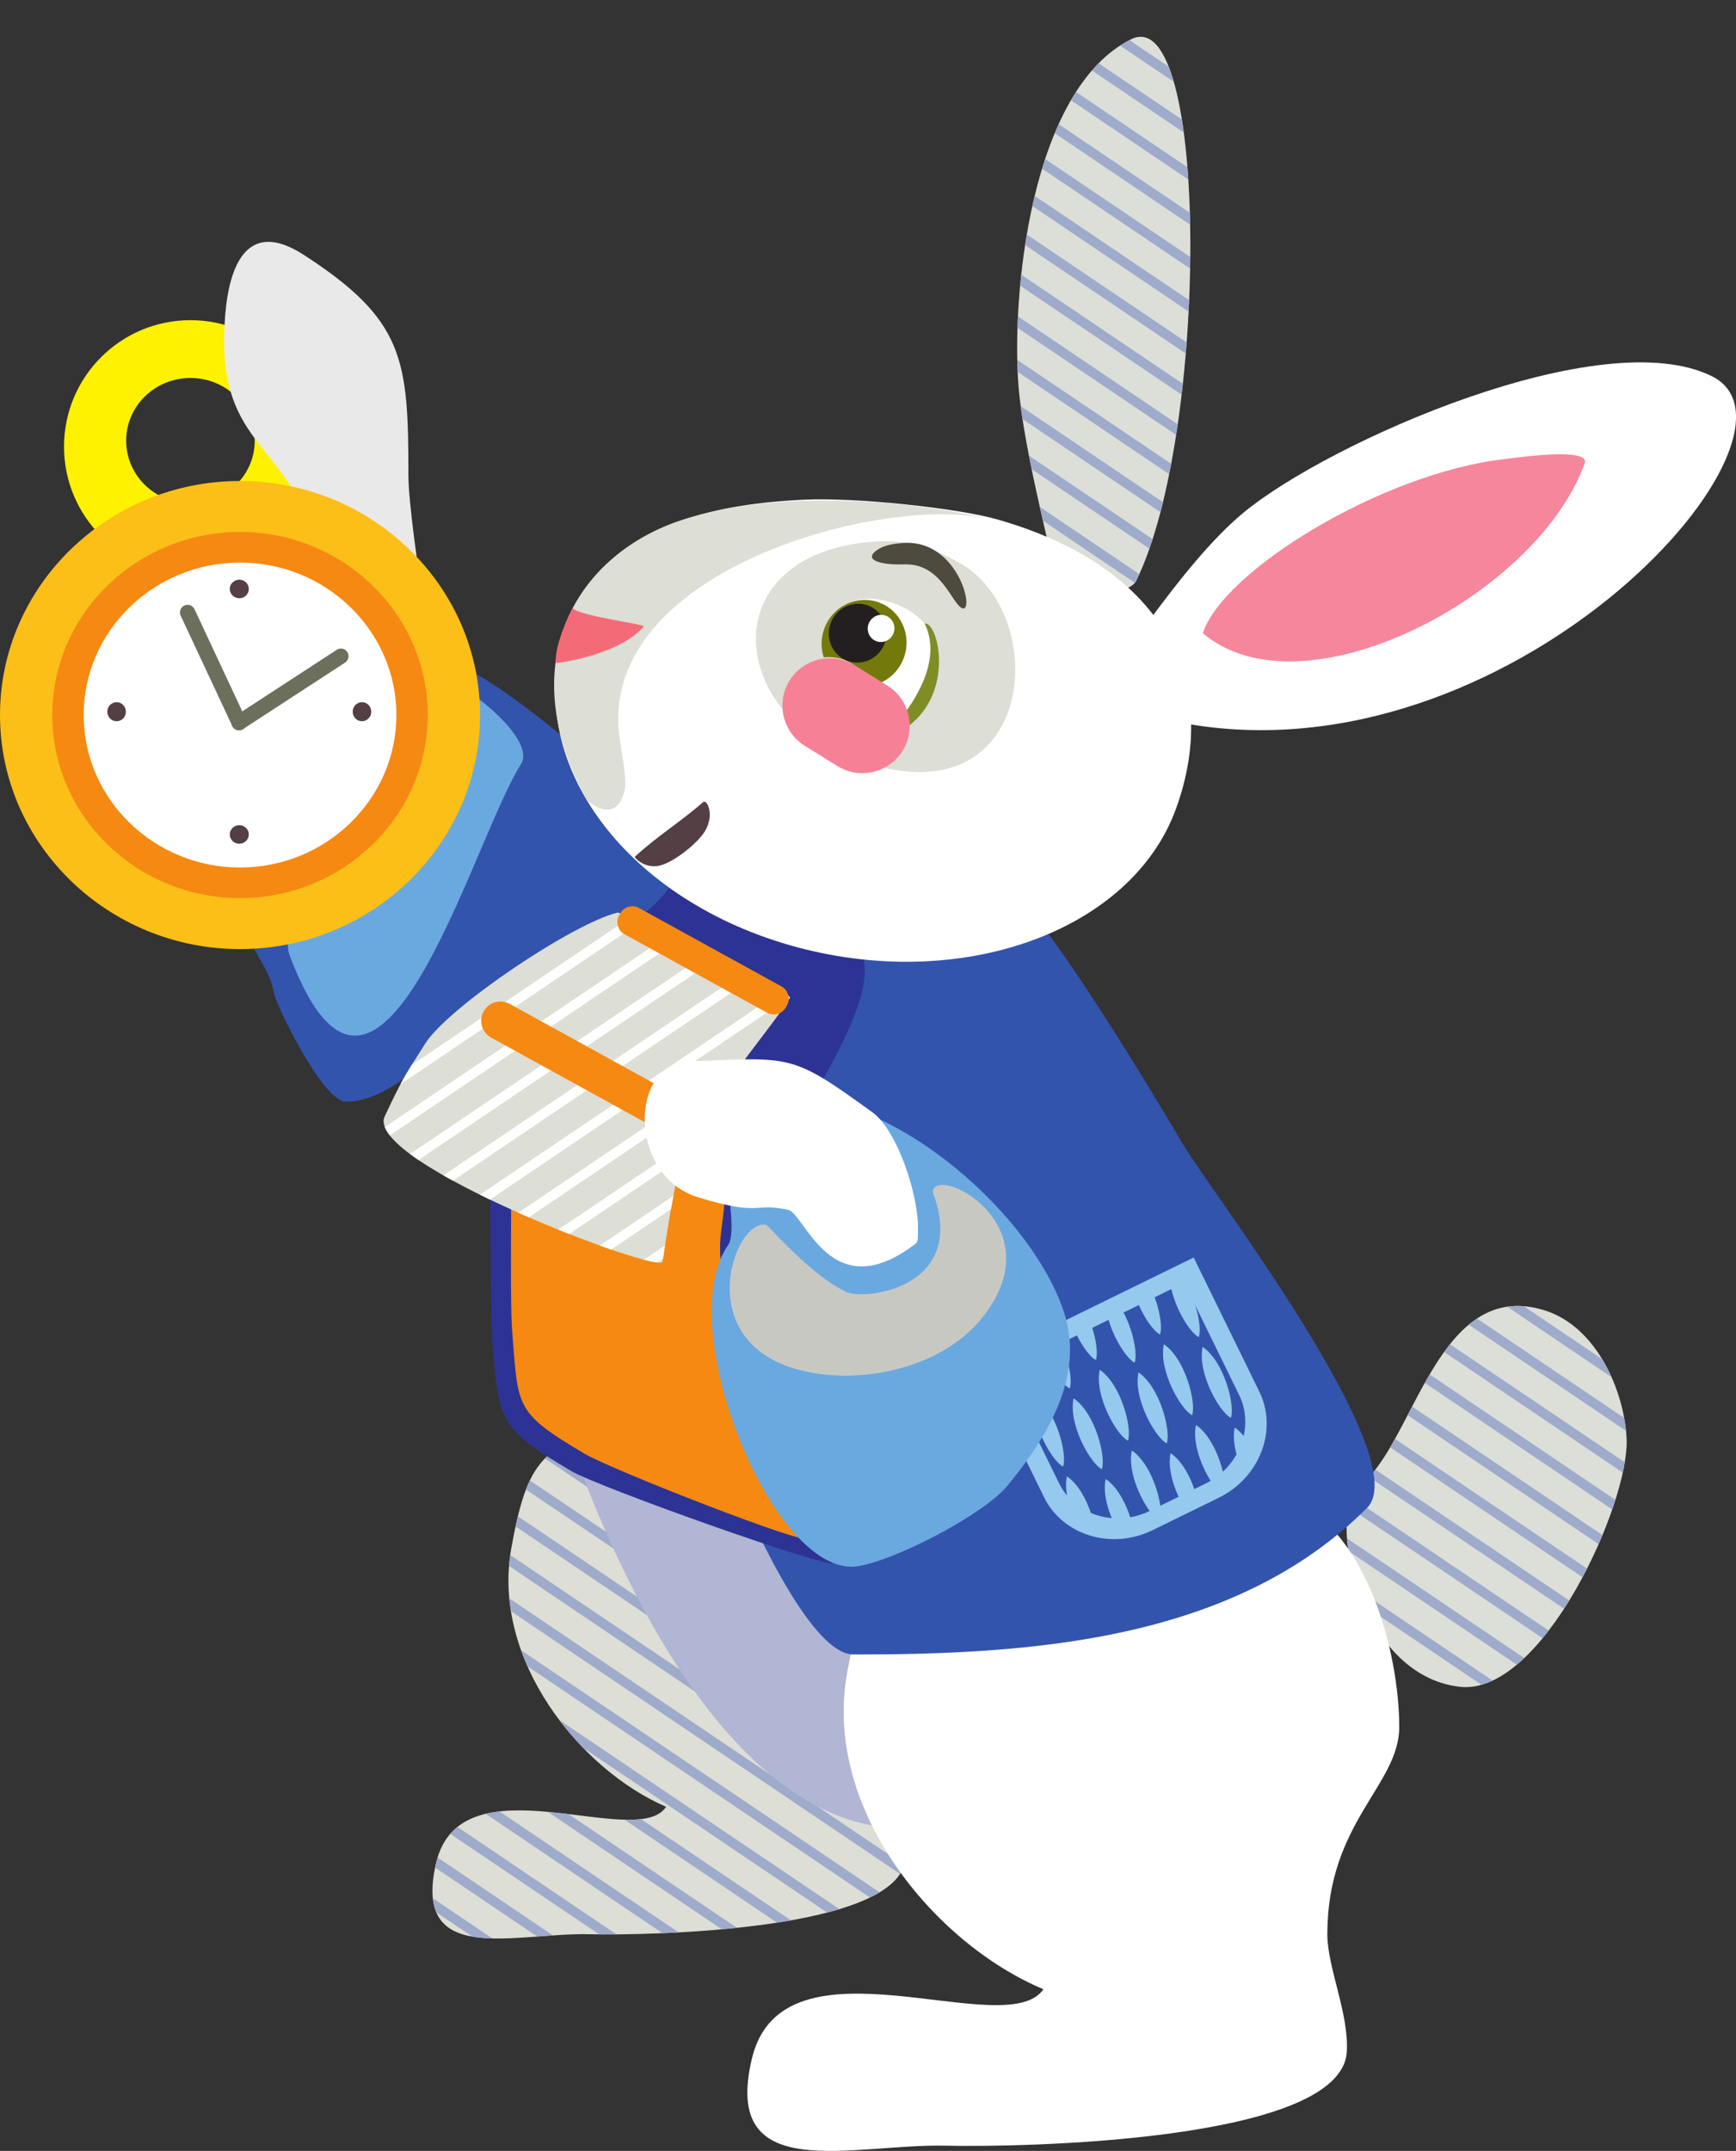 <?xml version="1.0" encoding="UTF-8"?><svg xmlns="http://www.w3.org/2000/svg" xmlns:xlink="http://www.w3.org/1999/xlink" height="1327.0" preserveAspectRatio="xMidYMid meet" version="1.0" viewBox="0.0 -22.7 1071.6 1327.0" width="1071.6" zoomAndPan="magnify"><rect x="0.0" y="-22.7" width="1071.6" height="1327.0" fill="#333333" stroke="none"/><defs><clipPath id="a"><path d="M 461 885 L 864 885 L 864 1304.328 L 461 1304.328 Z M 461 885"/></clipPath><clipPath id="b"><path d="M 669 200 L 1071.621 200 L 1071.621 428 L 669 428 Z M 669 200"/></clipPath></defs><g><g><path d="M 528.25 844.629 C 568.172 857.973 584.527 922.27 584.527 960.238 C 584.527 989.461 549.488 1008.051 549.488 1064.34 C 549.488 1081.148 560.109 1104.34 558.969 1123.512 C 556.262 1168.91 398.773 1171.48 363.852 1170.629 C 317.812 1169.52 254.215 1191.191 269.168 1126.801 C 284.371 1061.328 392.965 1119.648 411.18 1092.02 C 357.91 1069.012 303.281 1001.102 315.613 932.562 C 326.973 869.426 336.77 875.723 390.184 842.359 C 419.93 823.777 495.629 833.727 528.25 844.629" fill="#ddded5" fill-rule="evenodd"/></g><g><path d="M 303.922 1173.23 C 299.555 1173.121 295.41 1172.789 291.586 1172.121 L 269.305 1157.09 C 268.246 1154.578 267.523 1151.719 267.18 1148.43 Z M 341.336 1171.371 L 270.117 1123.309 C 269.773 1124.43 269.449 1125.59 269.168 1126.801 C 268.953 1127.719 268.762 1128.609 268.582 1129.488 L 331.68 1172.07 C 334.891 1171.828 338.117 1171.59 341.336 1171.371 Z M 380.559 1170.73 L 282.348 1104.449 C 280.773 1105.719 279.312 1107.141 277.953 1108.711 L 369.867 1170.73 C 372.973 1170.762 376.562 1170.762 380.559 1170.73 Z M 418.934 1169.52 L 308.324 1094.871 C 305.387 1095.211 302.535 1095.691 299.797 1096.34 L 408.957 1170 C 412.195 1169.859 415.535 1169.699 418.934 1169.52 Z M 454.91 1166.691 L 350.922 1096.512 C 346.707 1096.012 342.445 1095.531 338.195 1095.141 L 445.57 1167.602 C 448.672 1167.32 451.789 1167.02 454.91 1166.691 Z M 488.242 1162.07 L 395.668 1099.602 C 392.57 1099.961 389.172 1100.059 385.52 1099.969 L 479.66 1163.5 C 482.551 1163.051 485.414 1162.57 488.242 1162.07 Z M 518.152 1155.148 L 345.238 1038.461 C 349.789 1044.488 354.703 1050.211 359.883 1055.559 L 510.594 1157.262 C 513.18 1156.59 515.699 1155.891 518.152 1155.148 Z M 542.965 1144.781 L 321.645 995.43 C 322.844 998.773 324.176 1002.07 325.613 1005.328 L 537.012 1147.98 C 539.117 1146.961 541.113 1145.898 542.965 1144.781 Z M 558.168 1127.941 C 557.594 1129.852 556.738 1131.68 555.605 1133.422 L 315.387 971.316 C 314.965 968.699 314.633 966.066 314.383 963.426 Z M 556.18 1099.48 C 556.809 1102.27 557.383 1105.059 557.848 1107.828 L 314.219 943.426 C 314.398 941.188 314.645 938.945 314.961 936.703 Z M 549.637 1067.961 C 549.836 1070.512 550.223 1073.172 550.73 1075.922 L 318.258 919.039 C 318.73 916.852 319.203 914.773 319.684 912.785 Z M 551.484 1042.102 C 551.09 1044.211 550.746 1046.391 550.465 1048.629 L 324.656 896.25 C 325.422 894.254 326.219 892.395 327.059 890.652 Z M 558.262 1019.57 C 557.488 1021.422 556.746 1023.32 556.043 1025.289 L 336.383 877.059 C 337.789 875.602 339.289 874.223 340.895 872.883 Z M 568.578 999.422 C 567.59 1001.109 566.594 1002.852 565.605 1004.629 L 355.539 862.875 C 357.348 861.789 359.25 860.676 361.25 859.512 Z M 579.609 979.754 L 382.762 846.918 C 380.805 848.102 378.914 849.227 377.086 850.309 L 576.871 985.129 C 577.852 983.324 578.77 981.539 579.609 979.754 Z M 584.457 955.922 L 406.473 835.809 C 403.891 836.469 401.438 837.223 399.129 838.074 L 584.414 963.109 C 584.488 962.16 584.527 961.207 584.527 960.238 C 584.527 958.836 584.504 957.391 584.457 955.922 Z M 581.059 926.52 L 440.992 832 C 437.535 832.027 434.125 832.137 430.789 832.332 L 582.473 934.691 C 582.066 932 581.594 929.27 581.059 926.52 Z M 571.168 892.734 L 486.016 835.273 C 481.723 834.652 477.336 834.102 472.898 833.641 L 574.73 902.359 C 573.641 899.109 572.453 895.891 571.168 892.734 Z M 530.68 845.523 C 537.727 848.312 544.012 852.711 549.57 858.273 L 530.68 845.523" fill="#9eabcb" fill-rule="evenodd"/></g><g><path d="M 355.051 875.223 C 387.223 963.746 457.137 1105.281 557.582 1105.281 C 618.723 1105.281 608.047 1054.93 600.461 1006.672 C 593.504 962.395 548.527 939.219 525.852 898.633 C 513.355 876.273 452.961 868.094 429.848 863.387 C 340.809 845.242 332.383 812.848 355.051 875.223" fill="#b0b6d4" fill-rule="evenodd"/></g><g><path d="M 1004.07 864.734 C 1002.66 835.715 985.773 795.785 953.379 785.699 C 887.121 765.074 872.648 868.934 839.703 893.332 C 817.801 909.551 838.285 1011.141 901.281 1017.988 C 951.992 1023.5 1006.031 904.754 1004.07 864.734" fill="#dbdfd8" fill-rule="evenodd"/></g><g><path d="M 838.273 958.086 L 921.355 1014.148 C 919.074 1015.219 916.785 1016.078 914.496 1016.738 L 842.223 967.969 C 840.762 964.707 839.445 961.402 838.273 958.086 Z M 831.465 926.383 C 831.645 928.91 831.93 931.516 832.32 934.176 L 936.305 1004.352 C 937.848 1003.051 939.383 1001.68 940.906 1000.238 Z M 834.191 901.113 C 833.465 902.922 832.871 904.938 832.41 907.133 L 952.242 987.996 C 953.5 986.469 954.742 984.898 955.973 983.293 Z M 848.973 883.98 C 847.688 885.617 846.375 887.141 845.039 888.543 L 965.465 969.812 C 966.547 968.145 967.617 966.461 968.668 964.754 Z M 861.09 865.051 C 860.105 866.828 859.113 868.57 858.121 870.266 L 976.879 950.402 C 977.82 948.633 978.75 946.852 979.66 945.062 Z M 871.656 845.074 L 989.184 924.383 C 988.41 926.242 987.609 928.109 986.789 929.984 L 868.879 850.414 C 869.797 848.645 870.723 846.859 871.656 845.074 Z M 882.477 825.266 L 997.164 902.66 C 996.547 904.598 995.895 906.566 995.207 908.559 L 879.492 830.469 C 880.473 828.723 881.469 826.984 882.477 825.266 Z M 895.035 806.633 L 1002.941 879.449 C 1002.602 881.504 1002.191 883.633 1001.711 885.84 L 891.422 811.414 C 892.602 809.773 893.805 808.18 895.035 806.633 Z M 994.801 826.961 L 930.367 783.48 C 933.625 783.008 937.039 782.898 940.621 783.18 L 988.992 815.82 C 991.16 819.402 993.098 823.141 994.801 826.961 Z M 1003.719 860.086 C 1003.461 857.48 1003.078 854.812 1002.578 852.102 L 911.715 790.781 C 909.973 791.938 908.281 793.207 906.637 794.57 L 1003.719 860.086" fill="#9eabcb" fill-rule="evenodd"/></g><g clip-path="url(#a)"><path d="M 792.426 900.84 C 843.008 917.219 863.73 996.16 863.73 1042.781 C 863.73 1078.648 819.336 1101.48 819.336 1170.59 C 819.336 1191.219 832.793 1219.691 831.348 1243.23 C 827.918 1298.969 628.371 1302.129 584.125 1301.09 C 525.789 1299.719 445.211 1326.32 464.156 1247.27 C 483.422 1166.891 621.012 1238.488 644.09 1204.57 C 576.598 1176.32 507.383 1092.941 523.008 1008.801 C 537.398 931.281 549.812 939.016 617.488 898.051 C 655.18 875.238 751.09 887.453 792.426 900.84" fill="#fff" fill-rule="evenodd"/></g><g><path d="M 626.258 529.855 C 616.145 525.047 503.793 554.812 493.949 571.449 C 466.453 617.918 434.965 669.41 427.344 680.105 C 410.648 703.547 435.781 850.895 449.129 881.883 C 461.07 909.598 499.043 997.625 526.699 998.047 C 634.773 998.047 761.242 990.242 843.832 907.621 C 874.43 877.012 745.727 709.844 730.199 683.23 C 715.441 657.93 647.27 544.316 626.258 529.855" fill="#3354ad" fill-rule="evenodd"/></g><g><path d="M 759.797 852.043 L 759.797 852.039 C 762.504 844.594 755.742 817.371 742.375 808.273 C 738.914 824.066 752.707 848.492 759.793 852.043 Z M 735.859 850.41 C 738.57 842.961 731.809 815.742 718.441 806.641 L 718.438 806.641 C 714.98 822.438 728.773 846.859 735.859 850.41 Z M 720.203 867.801 C 713.113 864.25 699.324 839.824 702.781 824.031 L 702.781 824.027 C 716.148 833.129 722.91 860.348 720.203 867.801 Z M 696.27 866.172 L 696.27 866.168 C 698.977 858.719 692.215 831.5 678.848 822.398 C 675.391 838.195 689.18 862.617 696.266 866.168 Z M 680.141 883.746 L 680.141 883.742 C 673.051 880.195 659.262 855.77 662.719 839.977 C 676.086 849.074 682.848 876.293 680.141 883.742 Z M 656.203 882.113 C 649.117 878.562 635.324 854.141 638.785 838.348 L 638.785 838.344 C 652.152 847.445 658.914 874.664 656.203 882.113 Z M 722.031 764.922 C 724.105 764.332 726.156 763.922 728.164 763.734 C 737.754 775.375 742.277 795.934 739.98 802.254 L 739.98 802.258 L 739.98 802.254 C 733.801 799.16 722.527 780.195 722.031 764.922 Z M 700.246 775.152 C 703.918 787.066 711.414 798.305 716.047 800.625 L 716.047 800.629 L 716.047 800.625 C 717.879 795.59 715.379 781.512 709.434 770.109 C 706.363 771.68 703.285 773.406 700.246 775.152 Z M 682.777 784.562 C 685.051 783.562 687.398 782.371 689.805 781.07 C 698.547 792.902 702.586 811.969 700.387 818.012 L 700.387 818.016 L 700.387 818.012 C 694.723 815.176 684.777 799.008 682.777 784.562 Z M 662.559 796.242 C 665.391 794.258 668.574 792.035 671.816 790.031 C 676.32 800.492 678.066 811.945 676.453 816.383 C 672.52 814.414 666.527 806.02 662.559 796.242 Z M 644.777 809.289 C 647.766 806.168 651.051 803.059 652.992 802.098 C 659.453 813.711 662.227 828.723 660.324 833.957 L 660.324 833.961 L 660.324 833.957 C 655.797 831.691 648.531 820.902 644.777 809.289 Z M 629.879 825.781 C 631.789 823.867 633.895 821.809 635.992 819.43 C 637.137 825.016 637.309 829.805 636.391 832.328 C 634.535 831.398 632.223 829.039 629.879 825.781 Z M 675.449 918.18 C 669.164 916.609 665.344 914.125 661.613 910.465 C 658.742 902.957 657.145 894.781 658.598 888.133 L 658.602 888.133 C 667.219 894 673.09 907.402 675.449 918.18 Z M 699.176 918.883 C 696.691 908.273 690.91 895.461 682.535 889.762 C 680.535 898.891 684.297 910.902 689.199 920.102 C 691.426 920.242 691.426 920.02 696.215 920.02 C 696.289 920.02 697.406 919.586 699.176 918.883 Z M 716.672 911.828 L 712.836 913.379 C 705.523 905.844 695.68 885.809 698.66 872.188 L 698.664 872.188 C 710.18 880.027 716.793 901.32 716.672 911.828 Z M 738.902 901.57 C 736.258 891.254 730.617 879.273 722.598 873.816 C 720.438 883.672 724.996 896.883 730.449 906.289 C 733.652 904.852 736.445 903.18 738.902 901.57 Z M 756 891.699 C 754.449 892.789 752.551 893.859 750.121 894.934 C 743.234 886.047 735.578 868.656 738.254 856.43 C 748.34 863.293 754.664 880.477 756 891.699 Z M 772.621 870.602 C 771.344 872.949 769.566 875.477 767.156 878.312 C 766.469 879.121 765.863 879.898 765.305 880.652 C 762.371 873.078 760.715 864.785 762.188 858.059 L 762.191 858.059 C 766.328 860.875 769.832 865.434 772.621 870.602 Z M 757.395 801.672 C 757.91 802.723 758.445 803.824 758.996 804.988 C 762.711 812.82 766.504 820.816 769.121 829.207 C 764.152 822.641 758.859 811.762 757.395 801.672" fill="#95c9ee" fill-rule="evenodd"/></g><g><path d="M 301.367 683.793 C 303.328 692.164 302.211 785.426 304.098 808.512 C 307.879 854.758 309.488 859.344 352.531 884.805 C 369.879 895.066 514.754 946.336 514.148 941.516 C 511.102 917.258 463.746 817.176 449.496 796.953 C 412.133 743.938 590.391 575.012 514.996 551.555 C 482.121 541.328 437.484 499.988 412.855 488.855 C 408.438 486.859 300.363 679.5 301.367 683.793" fill="#2d3394" fill-rule="evenodd"/></g><g><path d="M 314.699 676.699 C 316.664 685.07 314.32 776.344 316.207 799.434 C 319.988 845.676 317.559 848.578 360.602 874.043 C 377.949 884.305 497.766 930.949 497.16 926.129 C 494.113 901.867 471.816 806.41 457.566 786.191 C 420.203 733.172 482.762 708.203 407.367 684.746 C 374.488 674.52 342.797 686.789 318.168 675.656 C 313.75 673.66 315.707 680.992 314.699 676.699" fill="#f68912" fill-rule="evenodd"/></g><g><path d="M 412.855 488.855 C 397.426 475.844 273.492 357.742 260.004 389.023 C 259.074 391.18 169.852 522.969 163.328 530.176 C 140.105 555.836 165.152 565.969 169.055 589.832 C 170.223 596.965 199.238 656.988 213.566 656.988 C 255.277 656.988 296.035 587.484 350.449 567.191 C 375.336 557.91 434.07 527.16 416.375 493.195 C 416.277 493.012 413.832 489.68 412.855 488.855" fill="#3354ad" fill-rule="evenodd"/></g><g><path d="M 276.801 396.656 C 290.609 402.258 331.055 433.797 321.543 448.801 C 290.984 497.004 233.492 711.285 178.934 567.078 C 166.742 534.848 246.516 458.758 262.004 410.781 C 262.43 409.457 271.242 394.398 276.801 396.656" fill="#6aa9e0" fill-rule="evenodd"/></g><g><path d="M 117.555 210.488 C 139.473 210.488 157.242 227.809 157.242 249.172 C 157.242 270.531 139.473 287.852 117.555 287.852 C 95.633 287.852 77.863 270.531 77.863 249.172 C 77.863 227.809 95.633 210.488 117.555 210.488 Z M 117.555 174.84 C 74.457 174.84 39.52 209.77 39.52 252.871 C 39.52 295.961 74.457 330.898 117.555 330.898 C 160.648 330.898 195.586 295.961 195.586 252.871 C 195.586 209.77 160.648 174.84 117.555 174.84" fill="#fff200" fill-rule="evenodd"/></g><g><path d="M 259.492 336.953 C 259.496 336.887 252.094 288.441 252.094 270.359 C 252.094 199.059 249.668 174.691 187.398 134.469 C 153.246 112.422 141.508 139.82 138.965 172.262 C 132.703 252.078 175.121 247.539 195.125 310.488 C 195.723 312.371 243.902 358.871 259.492 336.953" fill="#e9e9e9" fill-rule="evenodd"/></g><g><path d="M 148.16 562.844 C 229.766 562.844 296.32 497.977 296.32 418.449 C 296.32 338.918 229.766 274.051 148.16 274.051 C 66.555 274.051 0 338.918 0 418.449 C 0 497.977 66.555 562.844 148.16 562.844" fill="#fbbf18" fill-rule="evenodd"/></g><g><path d="M 148.16 531.391 C 211.988 531.391 264.047 480.656 264.047 418.449 C 264.047 356.242 211.988 305.508 148.16 305.508 C 84.332 305.508 32.273 356.242 32.273 418.449 C 32.273 480.656 84.332 531.391 148.16 531.391" fill="#f68912" fill-rule="evenodd"/></g><g><path d="M 653.539 342.898 C 650.266 322.441 631.98 256.289 628.711 215.488 C 624.312 160.602 635.625 32.852 698.121 1.551 C 746.504 -22.68 746.379 244.25 701.363 335.637 C 695.793 346.949 653.672 343.223 653.539 342.898" fill="#dbdfd8" fill-rule="evenodd"/></g><g><path d="M 691.418 5.422 C 693.277 4.211 695.188 3.09 697.148 2.059 L 721.445 18.461 C 722.555 21.289 723.59 24.41 724.559 27.781 Z M 674.023 20.789 L 730.727 59.051 C 730.359 56.309 729.973 53.641 729.559 51.039 L 678.137 16.34 C 676.73 17.77 675.359 19.25 674.023 20.789 Z M 661.062 39.148 C 662.074 37.41 663.105 35.691 664.176 34.031 L 732.973 80.449 C 733.172 82.949 733.352 85.48 733.516 88.039 Z M 651.059 59.5 C 651.844 57.621 652.645 55.75 653.477 53.922 L 734.473 108.578 C 734.543 111 734.605 113.449 734.648 115.91 Z M 643.266 81.352 L 734.637 143.012 C 734.684 140.621 734.715 138.238 734.738 135.859 L 645.152 75.41 C 644.5 77.371 643.871 79.359 643.266 81.352 Z M 637.254 104.398 L 733.711 169.5 C 733.832 167.16 733.941 164.828 734.039 162.5 L 638.699 98.16 C 638.199 100.238 637.715 102.32 637.254 104.398 Z M 632.773 128.488 C 633.105 126.32 633.461 124.148 633.828 121.98 L 732.496 188.57 C 732.324 190.852 732.141 193.129 731.949 195.41 Z M 629.715 153.531 C 629.922 151.301 630.148 149.039 630.395 146.77 L 730.156 214.09 C 729.914 216.34 729.664 218.57 729.398 220.801 Z M 628.078 179.539 L 726.012 245.621 C 726.348 243.449 726.676 241.27 726.996 239.07 L 628.367 172.512 C 628.25 174.891 628.156 177.23 628.078 179.539 Z M 628.176 206.711 L 721.715 269.828 C 722.137 267.719 722.551 265.602 722.953 263.449 L 627.941 199.328 C 627.992 201.879 628.07 204.34 628.176 206.711 Z M 631.176 235.84 C 630.758 233.129 630.379 230.461 630.039 227.859 L 717.879 287.141 C 717.371 289.219 716.855 291.281 716.324 293.301 Z M 636.812 266.75 C 636.242 263.969 635.684 261.191 635.145 258.41 L 711.496 309.938 C 710.855 311.938 710.199 313.902 709.527 315.824 Z M 643.777 298.559 L 700.555 336.879 C 700.875 336.484 701.148 336.074 701.363 335.637 C 702.023 334.301 702.668 332.922 703.305 331.516 L 641.844 290.039 C 642.492 292.93 643.141 295.77 643.777 298.559 Z M 651.102 330.613 C 650.531 327.988 649.891 325.145 649.199 322.109 L 680.621 343.316 C 677.25 343.598 673.805 343.719 670.551 343.738 L 651.102 330.613" fill="#9eabcb" fill-rule="evenodd"/></g><g><path d="M 616.152 297.91 C 720.164 327.848 753.602 399.441 726.035 475.941 C 698.473 552.438 591.773 590.293 487.723 560.496 C 383.668 530.699 322.398 444.789 349.223 368.031 C 371.312 304.848 431.094 288.621 497.242 285.539 C 526.574 284.172 590.086 290.41 616.152 297.91" fill="#fff" fill-rule="evenodd"/></g><g clip-path="url(#b)"><path d="M 669.199 412.898 C 687.422 394.828 728.297 326.059 767.598 293.57 C 820.465 249.879 988.867 175.609 1056.762 209.441 C 1126.25 244.059 940.441 454.242 739.758 424.984 C 722.391 422.449 668.984 413.273 669.199 412.898" fill="#fff" fill-rule="evenodd"/></g><g><path d="M 742.5 367.973 C 754.766 329.578 853.027 269.25 928.285 260.602 C 933.789 259.969 981.957 252.781 978.227 263.141 C 948.688 345.113 804.348 420.398 742.5 367.973" fill="#f6869c" fill-rule="evenodd"/></g><g><path d="M 362.203 470.941 C 362.203 470.941 379.594 487.18 385.43 465.664 C 387.035 459.73 384.852 447.707 382.734 434.703 C 366.223 333.148 533.301 285.5 602.289 296.07 C 617.648 298.422 504.137 271.102 421.082 298.051 C 357.926 318.547 314.73 383.867 362.203 470.941" fill="#ddded5" fill-rule="evenodd"/></g><g><path d="M 353.488 352.527 C 358.707 357.652 398.621 362.422 397.43 363.812 C 383.527 380.023 349.98 385.75 343.188 386.383 C 341.785 375.258 353.301 352.344 353.488 352.527" fill="#f46b78" fill-rule="evenodd"/></g><g><path d="M 391.852 505.895 C 405.016 493.656 421 483.672 434.102 472.109 C 436.062 470.383 440.902 478.465 436.008 488.602 C 432.062 496.777 414.516 510.777 405.398 511.656 C 396.859 512.477 391.445 506.27 391.852 505.895" fill="#533f44" fill-rule="evenodd"/></g><g><path d="M 544.859 311.164 C 442.086 315.113 446.184 413.301 524.227 444.188 C 638.246 489.316 650.23 359.672 594.074 325.66 C 579.59 316.887 561.172 310.539 544.859 311.164" fill="#ddded5" fill-rule="evenodd"/></g><g><path d="M 521.078 357.93 C 525.496 363.047 506.961 377.391 517.934 380.418 C 523.094 381.844 530.473 391.055 541.051 399.836 C 554.324 410.859 554.094 429.688 549.723 426.516 L 556.883 422.605 C 558.004 422.426 576.258 403.32 576.254 401.68 C 576.211 384.477 583.141 379.574 572.805 364.699 C 557.133 342.148 515.895 341.781 521.078 357.93" fill="#fff" fill-rule="evenodd"/></g><g><path d="M 556.93 312.324 C 553.523 312.613 546.895 313.293 542.793 315.762 C 530.832 322.969 544.617 325.984 557.934 325.488 C 576.145 324.809 583.688 339.754 589.723 348.336 C 604.359 369.145 596.199 309.012 556.93 312.324" fill="#4e4a3d" fill-rule="evenodd"/></g><g><path d="M 546.059 438.719 C 546.059 438.719 557.816 423.363 555.344 421.293 C 563.715 410.934 582.074 384.734 570.73 361.984 C 578.809 360.742 588.762 400.941 563.52 422.988 C 563.402 423.145 546.223 438.477 546.059 438.719" fill="#808d27" fill-rule="evenodd"/></g><g><path d="M 542.453 348.941 C 528.867 344.047 513.785 351.348 508.777 365.254 C 506.641 371.184 506.68 377.355 508.484 382.867 C 515.828 382.039 523.488 384.148 529.48 389.344 L 541.176 399.484 C 548.684 396.988 555.059 391.117 557.988 382.984 C 563 369.078 556.043 353.84 542.453 348.941" fill="#74790b" fill-rule="evenodd"/></g><g><path d="M 535.602 350.793 C 526.348 347.461 516.078 352.434 512.668 361.898 C 509.254 371.367 513.992 381.746 523.246 385.082 C 532.496 388.414 542.766 383.441 546.176 373.977 C 549.59 364.508 544.852 354.129 535.602 350.793" fill="#231f20" fill-rule="evenodd"/></g><g><path d="M 546.727 357.113 C 542.457 355.574 537.723 357.867 536.145 362.238 C 534.574 366.605 536.758 371.391 541.027 372.93 C 545.293 374.469 550.031 372.176 551.605 367.809 C 553.18 363.438 550.992 358.652 546.727 357.113" fill="#fff" fill-rule="evenodd"/></g><g><path d="M 547.734 400.266 L 527.57 387.77 C 513.91 379.305 495.809 383.555 487.34 397.219 C 478.875 410.879 483.125 428.98 496.785 437.449 L 516.949 449.945 C 530.613 458.41 548.715 454.16 557.18 440.496 C 565.648 426.836 561.398 408.734 547.734 400.266" fill="#f68197" fill-rule="evenodd"/></g><g><path d="M 148.16 512.523 C 201.328 512.523 244.691 470.266 244.691 418.449 C 244.691 366.633 201.328 324.371 148.16 324.371 C 94.992 324.371 51.629 366.633 51.629 418.449 C 51.629 470.266 94.992 512.523 148.16 512.523" fill="#fff" fill-rule="evenodd"/></g><g><path d="M 147.707 497.848 C 150.941 497.848 153.582 495.277 153.582 492.121 C 153.582 488.969 150.941 486.398 147.707 486.398 C 144.473 486.398 141.832 488.969 141.832 492.121 C 141.832 495.277 144.473 497.848 147.707 497.848" fill="#533f44" fill-rule="evenodd"/></g><g><path d="M 147.707 346.387 C 150.941 346.387 153.582 343.816 153.582 340.66 C 153.582 337.508 150.941 334.938 147.707 334.938 C 144.473 334.938 141.832 337.508 141.832 340.66 C 141.832 343.816 144.473 346.387 147.707 346.387" fill="#533f44" fill-rule="evenodd"/></g><g><path d="M 217.711 416.391 C 217.711 419.637 220.277 422.266 223.438 422.266 C 226.602 422.266 229.164 419.637 229.164 416.391 C 229.164 413.148 226.602 410.516 223.438 410.516 C 220.277 410.516 217.711 413.148 217.711 416.391" fill="#533f44" fill-rule="evenodd"/></g><g><path d="M 66.25 416.391 C 66.25 419.637 68.812 422.266 71.977 422.266 C 75.141 422.266 77.703 419.637 77.703 416.391 C 77.703 413.148 75.141 410.516 71.977 410.516 C 68.812 410.516 66.25 413.148 66.25 416.391" fill="#533f44" fill-rule="evenodd"/></g><g><path d="M 113.801 350.879 C 111.449 351.977 110.43 354.797 111.527 357.145 L 143.359 425.176 C 144.457 427.523 147.277 428.547 149.625 427.445 L 149.629 427.445 C 151.973 426.348 152.996 423.527 151.898 421.18 L 120.066 353.152 C 118.969 350.801 116.148 349.781 113.801 350.879" fill="#6d6f5d" fill-rule="evenodd"/></g><g><path d="M 214.398 379.57 C 215.812 381.742 215.191 384.68 213.02 386.094 L 150.078 427.078 C 147.906 428.492 144.973 427.875 143.559 425.703 L 143.559 425.699 C 142.145 423.527 142.762 420.594 144.938 419.18 L 207.875 378.191 C 210.047 376.777 212.98 377.398 214.398 379.57" fill="#6d6f5d" fill-rule="evenodd"/></g><g><path d="M 237.461 666.07 C 224.523 694.594 409.242 764.395 408.996 755.535 C 408.996 755.762 414.285 718.516 418.414 702.449 C 427.906 665.469 472.805 616.875 487.699 592.746 C 476.223 580.898 401.992 548.184 381.414 540.277 C 353.859 546.82 276.891 598.484 262.52 621.094 C 249.566 641.48 248.125 643.395 237.461 666.07" fill="#ddded5" fill-rule="evenodd"/></g><g><path d="M 395.625 546.082 L 247.195 646.246 C 249.359 642.203 251.43 638.695 254.137 634.344 L 389.02 543.32 C 391.043 544.156 393.258 545.078 395.625 546.082 Z M 397.453 754.496 L 410.48 745.703 C 409.938 749.215 409.52 752.035 409.266 753.738 L 405.621 756.199 C 403.652 755.977 400.887 755.395 397.453 754.496 Z M 370.254 745.742 C 372.672 746.609 375.02 747.438 377.281 748.215 L 414.148 723.336 C 414.645 720.531 415.156 717.754 415.668 715.094 Z M 344.621 735.93 C 346.883 736.844 349.129 737.742 351.344 738.613 L 422.426 690.645 C 423.859 687.184 425.512 683.664 427.344 680.105 Z M 319.945 725.473 L 459.477 631.316 C 456.008 635.945 452.48 640.727 449.02 645.59 L 326.426 728.32 C 324.266 727.387 322.102 726.434 319.945 725.473 Z M 296.223 714.375 L 482.535 588.645 C 484.66 590.094 486.34 591.398 487.477 592.527 L 302.434 717.398 C 300.344 716.398 298.273 715.391 296.223 714.375 Z M 273.695 702.465 L 460.77 576.227 C 462.848 577.301 464.859 578.355 466.785 579.387 L 279.551 705.734 C 277.555 704.645 275.605 703.555 273.695 702.465 Z M 253.09 689.266 L 437.508 564.816 C 439.613 565.809 441.707 566.805 443.781 567.801 L 258.309 692.961 C 256.473 691.719 254.727 690.484 253.09 689.266 Z M 237.555 672.641 C 238.184 674.285 239.219 676.008 240.609 677.797 L 419.992 556.746 C 417.816 555.766 415.668 554.805 413.559 553.867 L 237.555 672.641" fill="#fff" fill-rule="evenodd"/></g><g><path d="M 298.508 601.344 C 295.359 607.062 297.465 614.312 303.184 617.461 L 414.438 678.684 C 420.16 681.832 427.41 679.727 430.559 674.008 C 433.707 668.289 431.602 661.035 425.883 657.887 L 314.625 596.664 C 308.906 593.52 301.652 595.621 298.508 601.344" fill="#f68912" fill-rule="evenodd"/></g><g><path d="M 382.84 540.844 L 382.148 542.102 C 379.883 546.219 381.398 551.434 385.512 553.695 L 473.523 602.129 C 477.637 604.391 482.852 602.879 485.117 598.766 L 485.809 597.504 C 488.074 593.391 486.559 588.176 482.445 585.91 L 394.434 537.48 C 390.32 535.219 385.105 536.73 382.84 540.844" fill="#f68912" fill-rule="evenodd"/></g><g><path d="M 619.828 823.176 L 730.984 768.723 L 764.898 837.957 C 774.562 857.691 765.148 882.324 743.977 892.695 L 709.816 909.43 C 688.641 919.801 663.41 912.141 653.742 892.406 Z M 603.922 818.23 L 644.465 900.992 C 656.02 924.586 686.188 933.738 711.504 921.336 L 752.348 901.328 C 777.664 888.93 788.922 859.48 777.367 835.891 L 736.828 753.129 L 603.922 818.23" fill="#95c9ee" fill-rule="evenodd"/></g><g><path d="M 492.395 654.977 C 481.555 657.762 438.902 681.664 446.48 700.047 C 449.691 707.828 454.199 738.73 449.574 745.289 C 414.285 795.328 477.82 951.922 529.625 943.559 C 553.23 939.75 607.254 911.625 621.84 893.953 C 645.566 865.211 669.387 827.223 657.203 788.227 C 638.363 727.902 554.742 654.977 492.395 654.977" fill="#6aa9e0" fill-rule="evenodd"/></g><g><path d="M 566.641 736.379 C 567.211 714.273 553.641 674.473 538.543 663.555 C 488.363 627.27 489.34 629.539 425.301 632.148 C 388.012 633.668 387.871 703.012 431.027 716.023 C 470.859 728.031 463.812 719.051 486.301 723.637 C 497.105 725.836 512.793 785.176 565.566 744.277 C 566.895 743.246 566.59 738.297 566.641 736.379" fill="#fff" fill-rule="evenodd"/></g><g><path d="M 575.809 712.824 C 576.66 695.133 650.367 731.738 607.926 788.227 C 585.559 817.996 542.391 829.434 507.195 825.105 C 422.5 814.695 452.062 728.691 472.945 732.949 C 474.082 733.18 500.195 763.582 520.93 773.605 C 529.281 780.523 598.793 773.871 575.809 712.824" fill="#c8c8c3" fill-rule="evenodd"/></g></g></svg>